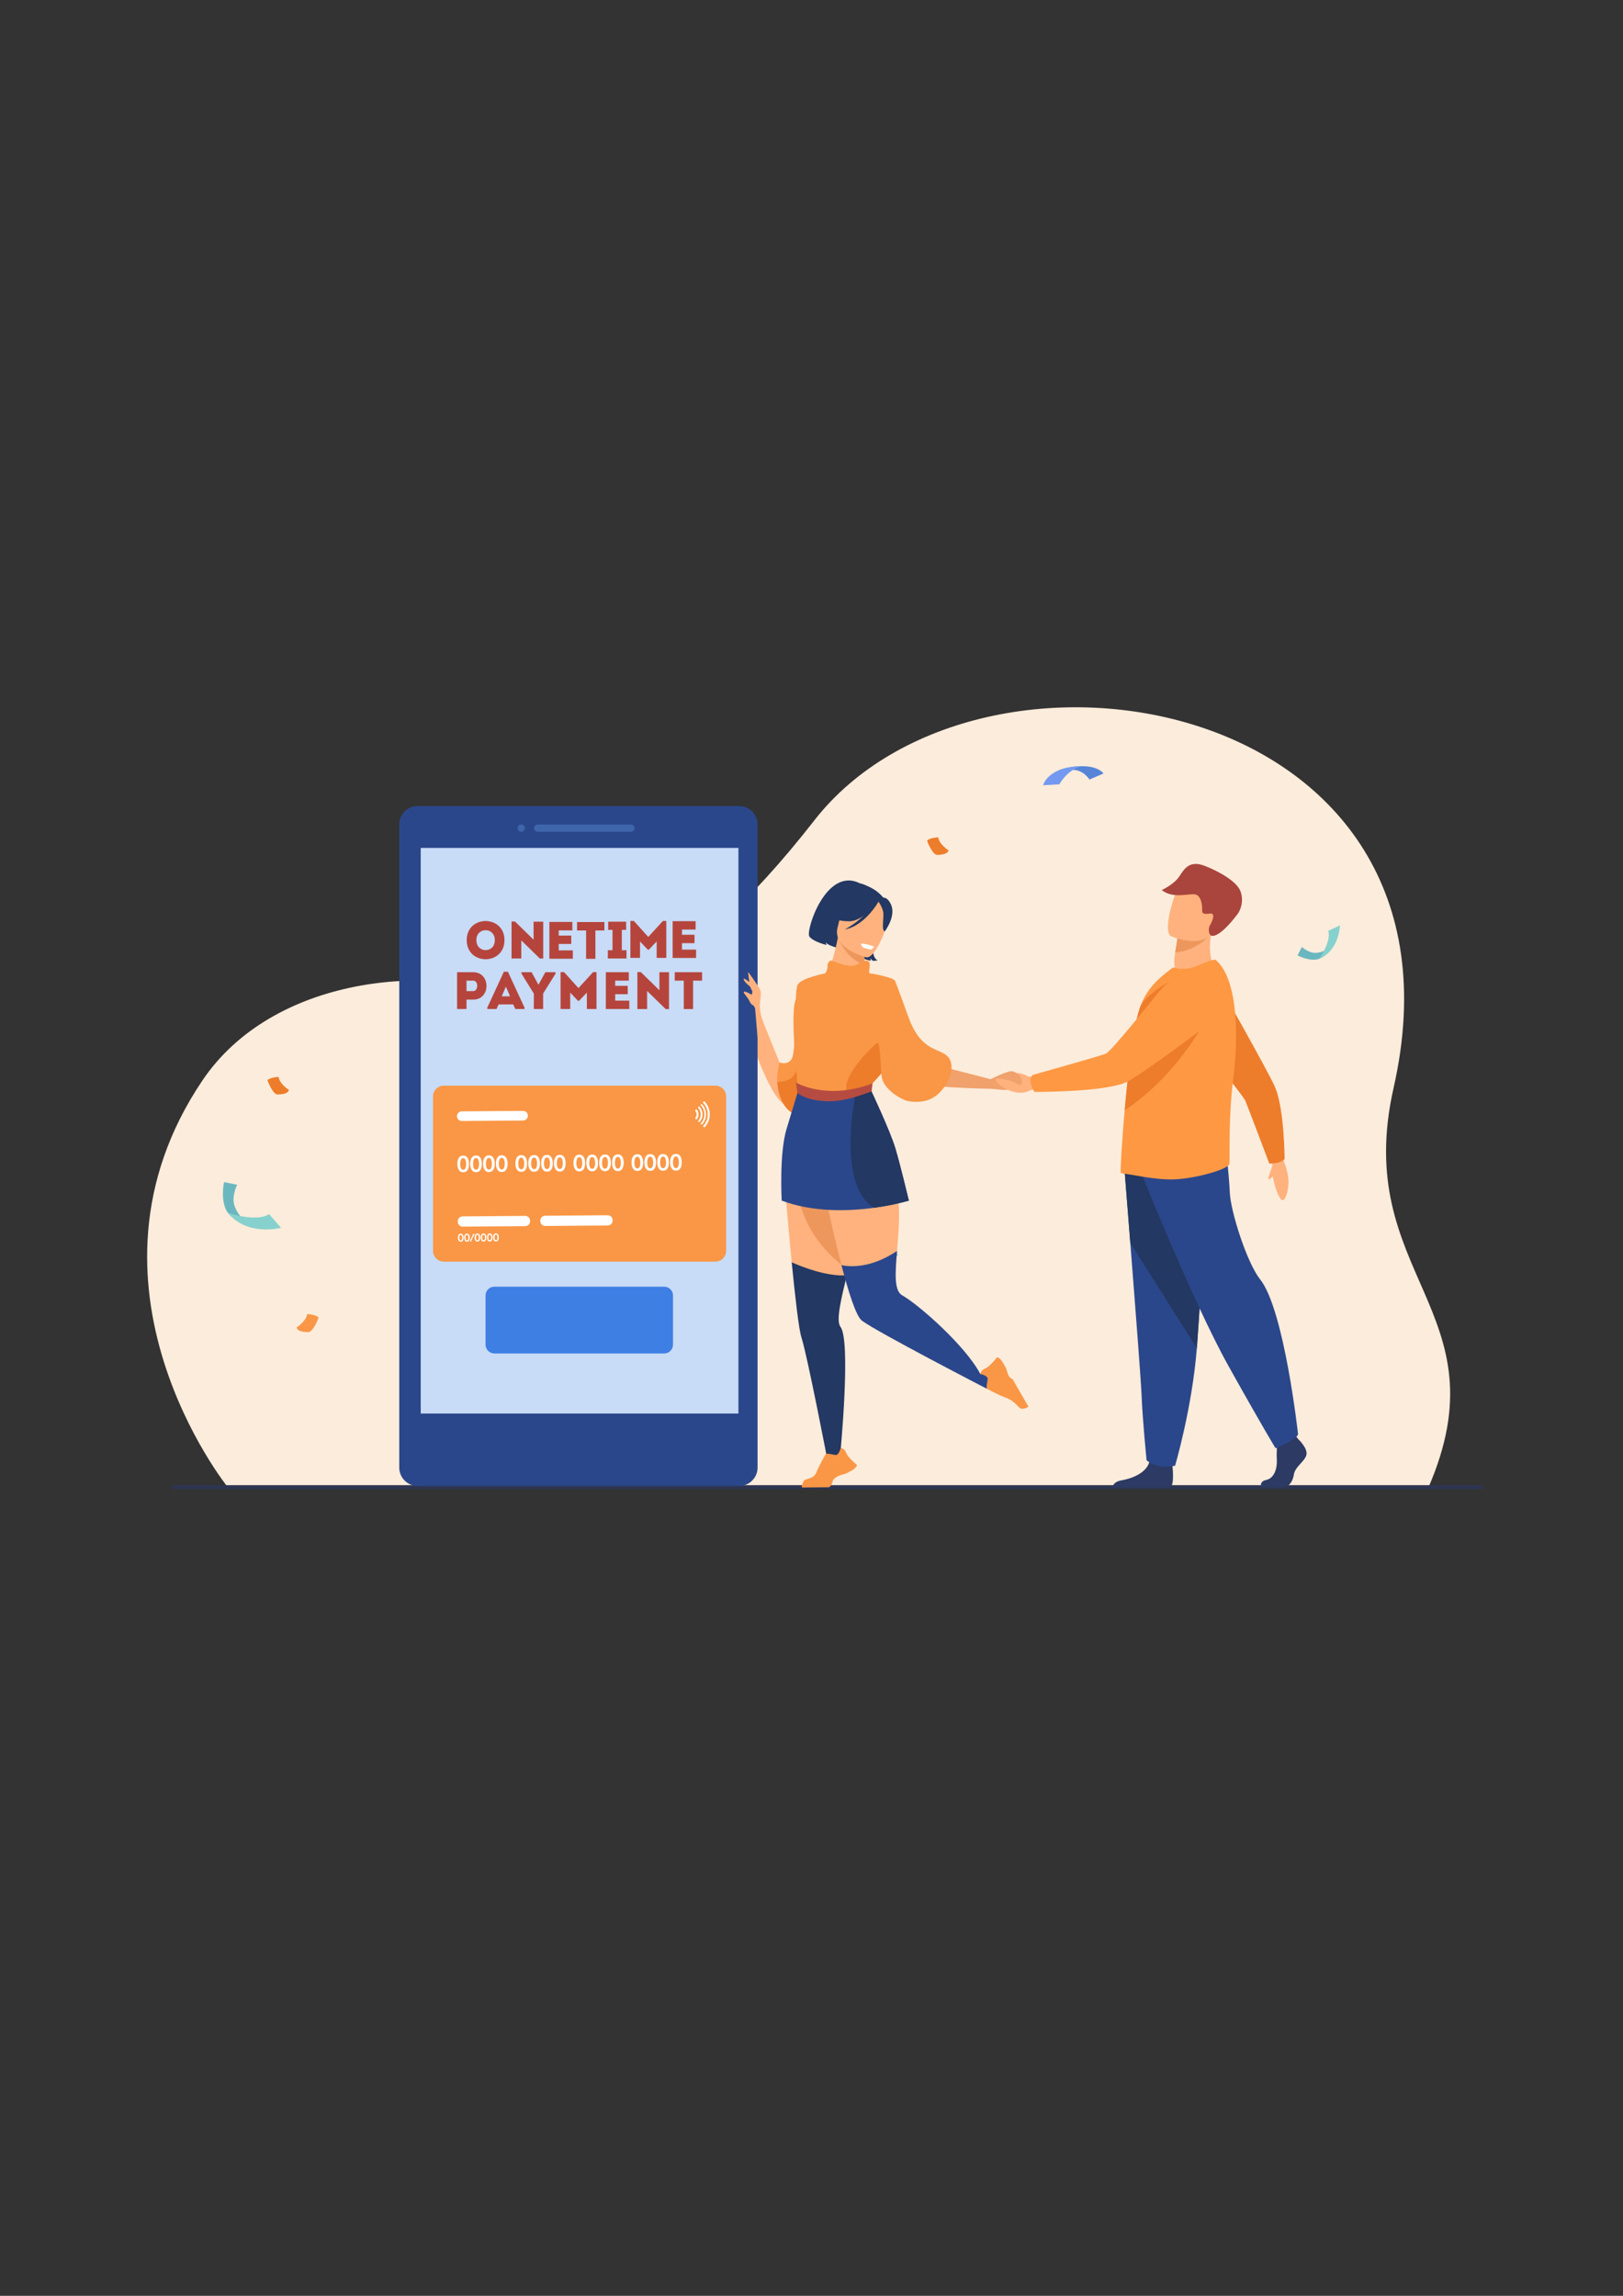 <svg xmlns="http://www.w3.org/2000/svg" xmlns:svg="http://www.w3.org/2000/svg" width="210mm" height="297mm" viewBox="0 0 210 297" id="svg1" xml:space="preserve"><rect x="0" y="0" width="210" height="297" fill="#333333" stroke="none"/><defs id="defs1"></defs><g id="g17" transform="matrix(0.064,0,0,0.064,7.1,76.729)"><rect x="0" style="display:none;fill:#ffffff" width="3065.155" height="2000" id="rect1" y="0"></rect><g id="g110">	<path style="fill:#fcecdb" d="m 350.008,1807.861 c 0,0 -330.315,-409.353 -51.886,-822.531 C 439.848,775.015 759.837,743.204 961.304,823.486 1063.887,864.364 1269.002,801.099 1535.342,459.454 1871.016,28.873 2886.655,204.873 2706.538,1000 c -85.884,379.135 225.692,449.946 70.087,808.661 z" id="path1"></path>	<g id="g3">		<path style="fill:#6bb7bf" d="m 2576.47,717.376 c 0,0 -14.1,10.607 -30.371,9.726 -12.075,-0.654 -24.436,-11.234 -24.929,-11.95 l -8.808,17.103 c 0,0 22.529,12.267 41.137,7.756 5.703,-1.383 14.771,-7.532 18.784,-12.012 4.425,-4.936 4.187,-10.623 4.187,-10.623 z" id="path2"></path>		<path style="fill:#86d1cd" d="m 2574.463,682.698 23.608,-11.091 c 0,0 -0.977,50.189 -41.612,67.396 0,0 24.528,-35.462 18.004,-56.305 z" id="path3"></path>	</g>	<g id="g5">		<path style="fill:#6bb7bf" d="m 386.979,1271.435 c 0,0 -19.792,-14.948 -24.9,-37.274 -3.79,-16.571 5.72,-37.369 6.497,-38.311 l -26.52,-5.282 c 0,0 -7.855,35.191 5.445,58.59 4.076,7.171 15.895,17.042 23.503,20.733 8.383,4.068 15.975,1.544 15.975,1.544 z" id="path4"></path>		<path style="fill:#86d1cd" d="m 433.062,1255.298 24.126,27.607 c 0,0 -68.196,18.11 -107.18,-30.137 0,-10e-4 57.414,19.415 83.054,2.53 z" id="path5"></path>	</g>	<g id="g7">		<path style="fill:#6bb7bf" d="m 1665.029,1401.603 c 0,0 -2.999,-23.516 8.855,-41.92 8.799,-13.659 29.371,-21.047 30.534,-21.145 l -14.101,-21.66 c 0,0 -29.307,18.133 -36.423,42.854 -2.181,7.576 -1.036,22.251 1.521,29.917 2.818,8.447 9.614,11.954 9.614,11.954 z" id="path6"></path>		<path style="fill:#86d1cd" d="m 1706.84,1422.332 -2.762,34.934 c 0,0 -57.929,-34.533 -50.978,-93.41 -10e-4,10e-4 25.07,52.223 53.74,58.476 z" id="path7"></path>	</g>	<g id="g9">		<path style="fill:#5685d8" d="m 2031.679,365.082 c 0,0 34.309,-23.832 60.062,11.698 l 28.285,-12.169 c 0,0 -13.968,-22.052 -68.791,-12.275 -35.87,6.397 -19.556,12.746 -19.556,12.746 z" id="path8"></path>		<path style="fill:#739af0" d="m 1997.895,388.39 c 0,0 9.341,-38.554 79.704,-38.554 0,0 -26.364,2.5 -46.968,36.721 z" id="path9"></path>	</g>	<path style="fill:#ed7d2b" d="m 1806.756,519.959 c 0,0 -18.95,-11.968 -20.945,-26.429 0,0 -18.45,0.997 -22.439,6.981 0,0 8.477,23.936 18.451,28.423 0,10e-4 22.439,1.497 24.933,-8.975 z" id="path10"></path>	<path style="fill:#ed7d2b" d="m 473.176,1004.292 c 0,0 -18.949,-11.968 -20.944,-26.429 0,0 -18.451,0.997 -22.44,6.981 0,0 8.478,23.936 18.451,28.424 -10e-4,0 22.439,1.496 24.933,-8.976 z" id="path11"></path>	<path style="fill:#f99746" d="m 488.634,1484.402 c 0,0 19.456,-12.288 21.503,-27.135 0,0 18.944,1.023 23.04,7.168 0,0 -8.704,24.575 -18.944,29.183 0,0 -23.04,1.536 -25.599,-9.216 z" id="path12"></path>	<path style="fill:#2e3552" d="M 2882.715,1811.176 H 240.459 c -2.167,0 -3.939,-1.773 -3.939,-3.939 v -0.197 c 0,-2.167 1.773,-3.94 3.94,-3.94 h 2642.255 c 2.167,0 3.94,1.773 3.94,3.94 v 0.196 c 0,2.167 -1.773,3.94 -3.94,3.94 z" id="path13"></path>	<g id="g41">		<g id="g40">			<path style="fill:#ffb27d" d="m 1468.535,957.562 -45.606,-113.04 -10.603,71.417 c 0,0 42.879,128.366 71.716,118.014 13.445,-4.826 -15.507,-76.391 -15.507,-76.391 z" id="path14"></path>			<path style="fill:#233862" d="m 1605.713,663.318 c 0,0 -32.538,19.167 -12.571,56.305 0,0 -28.486,-5.214 -34.64,-13.72 0,0 0.718,3.542 1.774,5.329 0,0 -26.19,-5.935 -34.757,-16.863 -8.568,-10.928 33.453,-141.84 101.531,-107.937 0,0 62.252,11.551 37.87,80.663 -24.382,69.113 -1.34,75.216 -1.34,75.216 0,0 -7.244,1.462 -10.338,0.643 0,0 -4.066,-2.923 -4.297,-5.658 0,0 -0.147,4.163 0.682,5.72 0,0 -25.497,-4.23 -35.432,-16.907 -9.933,-12.675 -15.883,-49.159 -8.482,-62.791 z" id="path15"></path>			<path style="fill:#ffb27d" d="m 1558.734,774.584 c -0.044,0.015 -0.072,0.029 -0.117,0.044 -0.202,-0.029 -0.159,-0.044 0.117,-0.044 z" id="path16"></path>			<path style="fill:#ffb27d" d="m 1637.817,751.817 c 0.956,8.568 2.099,16.254 2.606,19.916 1.142,8.206 -76.725,2.865 -81.689,2.851 3.459,-1.505 14.025,-35.012 17.368,-47.792 4.053,-15.501 7.236,-32.247 7.236,-32.247 l 54.986,3.474 3.271,0.203 c -2.026,7.497 -3.474,14.575 -4.472,21.146 -0.13,0.883 -0.261,1.78 -0.376,2.649 -0.999,7.294 -0.117,19.22 1.07,29.8 z" id="path17"></path>			<path style="fill:#233862" d="m 1575.756,689.001 c 0,0 -8.914,-28.271 -7.111,-49.949 1.287,-15.477 23.321,-68.275 76.292,-45.807 0,0 15.575,5.809 27.918,19.941 9.817,11.239 22.455,33.237 -9.494,75.943 l -9.286,14.825 z" id="path18"></path>			<path style="fill:#ed975d" d="m 1637.817,751.817 c -38.464,-11.268 -54.785,-55.697 -54.785,-55.697 16.268,0.477 37.46,11.77 54.09,23.247 -0.13,0.883 -0.261,1.78 -0.376,2.649 -0.998,7.295 -0.116,19.221 1.071,29.801 z" id="path19"></path>			<path style="fill:#ffb27d" d="m 1640.538,736.209 c 0,0 -69.49,-17.176 -58.128,-60.286 11.362,-43.109 10.046,-74.36 54.893,-65.217 44.848,9.144 49.099,27.856 48.805,43.168 -0.292,15.312 -27.202,85.691 -45.57,82.335 z" id="path20"></path>			<path style="fill:#233862" d="m 1669.094,617.993 c 0,0 -32.329,45.547 -63.381,45.326 -31.051,-0.22 -41.599,-11.348 -41.599,-11.348 0,0 19.875,-18.964 32.688,-48.661 0,-10e-4 64.373,-13.165 72.292,14.683 z" id="path21"></path>			<path style="fill:#233862" d="m 1663.312,620.855 c 0,0 11.159,15.034 11.702,26.921 0.544,11.887 -3.886,34.89 2.903,35.866 0,0 23.37,-30.589 12.478,-54.275 -11.551,-25.117 -27.083,-8.512 -27.083,-8.512 z" id="path22"></path>			<path style="fill:#233862" d="m 1665.489,623.258 c 0,0 -27.514,49.375 -68.686,56.62 0,0 45.294,-22.819 57.662,-56.946 12.368,-34.127 11.024,0.326 11.024,0.326 z" id="path23"></path>			<path style="fill:#ffffff" d="m 1629.693,708.572 c 0,0 0.867,6.563 5.052,8.115 4.185,1.552 15.302,4.364 16.427,3.668 1.126,-0.696 5.292,-5.813 5.292,-5.813 0,0 -17.515,-6.718 -26.771,-5.97 z" id="path24"></path>			<path style="fill:#ffb27d" d="m 1603.747,1368.017 c -0.884,3.691 -1.767,7.339 -2.635,10.956 -10.855,19.262 -19.029,40.937 -22.097,57.827 -3.995,21.985 -0.634,41.993 4.605,48.867 21.58,28.296 -1.343,241.873 -1.343,241.873 l -12.944,23.399 c 0,0 -42.054,-214.936 -53.633,-249.673 -5.268,-15.791 -10.392,-83.461 -26.019,-148.607 -0.349,-3.444 -0.681,-6.889 -1.014,-10.334 -1.172,-12.042 -2.301,-24.04 -3.386,-35.75 -6.08,-65.146 -10.624,-120.927 -10.624,-120.927 0,0 45.287,-31.842 86.436,-35.389 24.244,-2.112 47.039,5.602 58.3,35.389 16.399,43.336 -0.217,118.164 -15.646,182.369 z" id="path25"></path>			<path style="fill:#233862" d="m 1588.231,1483.039 c 21.58,28.296 0,252.84 0,252.84 l -24.562,25.3 c 0,0 -42.698,-221.693 -54.277,-256.43 -5.268,-15.791 -12.938,-83.237 -19.712,-152.089 20.465,9.133 70.399,29.02 111.431,26.313 -5.239,21.769 -10.117,41.96 -13.185,58.85 -3.994,21.985 -4.934,38.341 0.305,45.216 z" id="path26"></path>			<path style="fill:#ed975d" d="m 1603.747,1368.017 c -33.652,-24.301 -80.995,-67.548 -98.175,-138.44 -3.286,-35.244 24.503,-68.735 55.52,-79.316 24.244,-2.112 47.039,5.602 58.3,35.389 16.4,43.334 -0.216,118.162 -15.645,182.367 z" id="path27"></path>			<path style="fill:#f0a16c" d="m 1726.461,939.833 165.374,42.716 v 19.31 c 0,0 -164.572,-1.93 -175.185,-20.263 -10.613,-18.334 9.811,-41.763 9.811,-41.763 z" id="path28"></path>			<path style="fill:#ffb27d" d="m 1891.83,1576.306 -7.8,24.976 c 0,0 -211.041,-115.242 -239.973,-137.429 -11.622,-8.916 -34.222,-51.711 -53.801,-105.461 -21.189,-81.632 -39.86,-177.374 -39.86,-177.374 0,0 31.364,-120.609 115.311,-46.794 50.239,44.175 42.422,129.293 36.922,195.495 -8.496,44.341 -13.643,83.222 3.016,92.528 32.494,18.136 131.949,101.169 162.126,158.643 z" id="path29"></path>			<path style="fill:#f99746" d="m 1558.613,915.753 c -3.028,73.963 -14.092,147.203 -46.295,142.49 -39.471,-5.761 -49.752,-42.602 -51.849,-69.99 -1.3,-17.047 4.483,-39.576 4.483,-39.576 0,0 15.057,6.074 23.779,-5.677 12.104,-16.311 5.375,-137.108 12.761,-151.141 7.386,-14.034 55.305,-23.044 55.305,-23.044 0,0 4.829,73.831 1.816,146.938 z" id="path30"></path>			<path style="fill:#ed7d2b" d="m 1558.613,915.753 c -3.028,73.963 -14.092,147.203 -46.295,142.49 -39.471,-5.761 -49.752,-42.602 -51.849,-69.99 9.691,-0.487 26.753,-2.851 33.533,-13.191 9.705,-14.801 39.987,-110.081 39.987,-110.081 0,0 11.907,21.39 24.624,50.772 z" id="path31"></path>			<path style="fill:#f99746" d="m 1807.615,939.833 c 10.699,15.194 4.807,44.657 -17.632,68.377 -13.934,14.729 -32.807,23.442 -63.522,18.915 -13.387,-1.973 -50.8,-23.095 -54.733,-48.848 -0.704,-4.669 -1.101,-7.399 -1.101,-7.399 0,0 -17.031,17.055 -17.667,20.275 -0.287,1.449 -1.755,14.334 -1.985,16.096 -0.266,2.13 1.249,9.955 1.249,9.955 0,0 -81.367,35.585 -148.634,-4.939 0,0 -19.18,-164.361 -5.405,-191.71 6.845,-13.588 45.241,-40.05 58.611,-51.74 3.002,-2.63 6.056,-10.556 5.228,-15.661 -0.678,-4.313 4.285,-11.586 8.444,-10.262 8.039,2.574 30.79,13.832 46.797,9.538 7.973,-2.119 18.085,-11.336 25.814,-9.226 9.447,2.579 -0.532,25.315 4.822,25.611 7.377,0.363 47.229,8.335 50.574,14.763 1.164,2.239 12.611,32.564 26.964,72.695 0,0 0.014,0.03 0.025,0.105 26.939,75.283 66.45,61.155 82.151,83.455 z" id="path32"></path>			<path style="fill:#ed7d2b" d="m 1670.627,970.877 c 0,0 -1.981,-62.698 -7.047,-61.932 -5.067,0.765 -78.158,71.12 -60.789,99.265 17.369,28.144 67.836,-37.333 67.836,-37.333 z" id="path33"></path>			<path style="fill:#2b478b" d="m 1726.461,1227.956 c 0,0 -28.17,8.701 -69.671,14.444 -51.384,7.104 -123.216,9.665 -187.365,-14.444 0,0 -5.287,-95.458 9.913,-145.219 15.2,-49.774 22.305,-73.581 22.305,-73.581 0,0 60.899,15.269 122.749,3.428 8.688,-1.652 17.39,-3.855 25.941,-6.705 0,0 38.152,81.001 48.644,115.714 10.494,34.711 27.484,106.363 27.484,106.363 z" id="path34"></path>			<path style="fill:#233862" d="m 1726.461,1227.956 c 0,0 -28.17,8.701 -69.671,14.444 -76.1,-43.152 -38.993,-224.735 -38.993,-224.735 2.259,-1.831 4.461,-3.525 6.596,-5.081 8.688,-1.652 17.39,-3.855 25.941,-6.705 0,0 38.152,81.001 48.644,115.714 10.493,34.711 27.483,106.363 27.483,106.363 z" id="path35"></path>			<g id="g36">				<path style="fill:#b64c41" d="m 1566.317,1027.124 c -45.115,0 -63.709,-15.526 -65.085,-16.583 l -2.919,-21.246 c 0.433,0.32 60.967,36.668 154.647,1.857 l -1.985,16.096 c -36.027,13.388 -61.226,19.876 -84.658,19.876 z" id="path36"></path>			</g>			<path style="fill:#f0a16c" d="m 1891.835,982.549 c 0,0 28.62,-14.67 40.682,-16.117 12.06,-1.447 33.757,21.521 33.757,23.451 0,1.93 -6.208,5.955 -11.855,7.558 -5.649,1.603 -29.135,-6.722 -28.866,-4.748 0.831,6.09 1.473,10.861 1.473,10.861 0,0 -3.973,1.278 -12.328,0.477 -10.9,-1.046 -22.862,-2.171 -22.862,-2.171 -2.803,-7.483 -3.349,-14.123 -10e-4,-19.311 z" id="path37"></path>			<path style="fill:#2b478b" d="m 1891.83,1576.306 -7.729,31.915 c 0,0 -223.705,-115.544 -252.638,-137.731 -11.622,-8.916 -26.979,-57.33 -41.207,-112.098 19.091,3.922 60.327,6.007 112.374,-28.673 -3.663,44.42 -6.296,80.329 10.363,89.635 32.494,18.136 127.846,101.678 158.023,159.152 z" id="path38"></path>			<path style="fill:#f99746" d="m 1936.052,1588.694 c 0,0 -0.068,-0.01 -0.2,-0.045 -1.003,-0.252 -5.604,-1.767 -8.653,-9.087 -2.01,-4.818 -2.614,-8.774 -4.456,-13.541 l -7.553,-13.037 c -7.901,-10.404 -10.672,-7.966 -10.672,-7.966 0,0 -2.065,2.649 -5.117,6.142 -5.04,5.763 -12.769,13.803 -18.238,15.866 -3.885,1.457 -6.32,3.873 -7.813,6.116 -1.906,2.817 -2.332,5.36 -2.332,5.36 0,0 16.222,2.827 14.808,10.82 -2.753,15.471 -2.105,18.284 -1.822,18.791 l 0.098,0.106 c 0,0 27.665,14.48 36.511,17.323 15.742,5.042 23.965,15.743 29.069,20.63 2.065,1.981 4.926,2.893 7.742,2.439 4.151,-0.654 9.535,-1.986 10.717,-4.533 z" id="path39"></path>			<path style="fill:#f99746" d="m 1612.915,1772.432 -13.251,7.173 c -4.816,1.703 -8.789,2.193 -13.663,4.063 -7.404,2.835 -12.615,8.411 -12.861,9.414 -3.739,15.198 -9.047,14.232 -9.047,14.232 l -53.234,0.5 c -2.51,-1.255 1.744,-12.001 3.783,-14.009 5.033,-4.96 20.095,-2.464 25.59,-18.054 3.098,-8.761 18.373,-35.995 18.373,-35.995 l 0.107,-0.094 c 0.515,-0.266 3.347,-0.834 18.732,2.365 7.949,1.645 11.244,-14.489 11.244,-14.489 0,0 2.53,0.499 5.291,2.486 2.198,1.557 4.543,4.062 5.886,7.987 1.904,5.527 9.718,13.485 15.332,18.689 3.404,3.152 5.991,5.293 5.991,5.293 0,0 2.354,2.843 -8.273,10.439 z" id="path40"></path>		</g>	</g>	<g id="g80">		<g id="g79">			<g id="g78">				<path style="fill:#2b478b" d="m 1420.627,467.445 v 1300.284 c 0,20.373 -16.688,37.052 -37.081,37.052 H 733.339 c -20.392,0 -37.061,-16.679 -37.061,-37.052 V 467.445 c 0,-20.393 16.668,-37.071 37.061,-37.071 h 650.208 c 20.392,0 37.08,16.678 37.08,37.071 z" id="path41"></path>				<g id="g43">					<path style="opacity:0.4;fill:#5e92dd" d="M 1164.599,482.4 H 976.305 c -4.029,0 -7.326,-3.297 -7.326,-7.326 v 0 c 0,-4.029 3.297,-7.326 7.326,-7.326 h 188.294 c 4.029,0 7.326,3.297 7.326,7.326 v 0 c 0,4.03 -3.297,7.326 -7.326,7.326 z" id="path42"></path>					<path style="opacity:0.4;fill:#5e92dd" d="m 942.864,482.4 v 0 c -4.03,0 -7.327,-3.297 -7.327,-7.326 v 0 c 0,-4.029 3.297,-7.326 7.326,-7.326 h 10e-4 c 4.029,0 7.326,3.297 7.326,7.326 v 0 c -0.001,4.03 -3.298,7.326 -7.326,7.326 z" id="path43"></path>				</g>				<rect x="739.65" y="515.042" style="fill:#c8dbf7" width="642.323" height="1143.323" id="rect43"></rect>				<g id="g77">					<g id="g44">						<path style="fill:#f99746" d="M 1335.34,1351.272 H 786.284 c -11.976,0 -21.724,-9.748 -21.724,-21.724 v -312.221 c 0,-11.976 9.748,-21.724 21.724,-21.724 h 549.056 c 11.976,0 21.724,9.748 21.724,21.724 v 312.221 c 0,11.976 -9.748,21.724 -21.724,21.724 z" id="path44"></path>					</g>					<g id="g76">						<path style="fill:#ffffff" d="m 951.045,1279.529 -126.599,0.985 c -5.357,0.042 -9.773,-4.307 -9.815,-9.663 l -0.009,-1.217 c -0.042,-5.356 4.307,-9.773 9.663,-9.815 l 126.599,-0.985 c 5.357,-0.042 9.774,4.307 9.815,9.663 l 0.009,1.216 c 0.042,5.358 -4.306,9.775 -9.663,9.816 z" id="path45"></path>						<path style="fill:#ffffff" d="m 1117.878,1278.231 -126.599,0.986 c -5.356,0.042 -9.773,-4.307 -9.815,-9.663 l -0.01,-1.217 c -0.042,-5.356 4.307,-9.773 9.664,-9.815 l 126.599,-0.985 c 5.356,-0.041 9.774,4.307 9.815,9.663 l 0.01,1.216 c 0.042,5.357 -4.307,9.773 -9.663,9.815 z" id="path46"></path>						<g id="g62">							<path style="fill:#ffffff" d="m 837.305,1153.725 c 0.035,4.616 -0.739,8.403 -2.324,11.364 -1.997,3.738 -5.108,5.623 -9.337,5.656 -4.228,0.033 -7.37,-1.804 -9.423,-5.51 -1.631,-2.936 -2.464,-6.711 -2.5,-11.327 -0.036,-4.615 0.723,-8.387 2.279,-11.318 1.995,-3.738 5.123,-5.623 9.381,-5.657 4.258,-0.033 7.414,1.804 9.468,5.51 1.601,2.907 2.42,6.667 2.456,11.282 z m -5.807,0.023 c -0.023,-2.894 -0.369,-5.323 -1.039,-7.286 -1.035,-2.946 -2.699,-4.41 -4.992,-4.391 -2.353,0.018 -4.009,1.493 -4.969,4.424 -0.67,1.975 -0.993,4.423 -0.971,7.347 0.062,7.877 2.102,11.799 6.122,11.767 2.323,-0.018 3.964,-1.522 4.923,-4.513 0.639,-1.945 0.949,-4.394 0.926,-7.348 z" id="path47"></path>							<path style="fill:#ffffff" d="m 863.299,1153.523 c 0.036,4.616 -0.738,8.403 -2.323,11.364 -1.997,3.738 -5.108,5.622 -9.337,5.656 -4.229,0.033 -7.37,-1.804 -9.423,-5.51 -1.631,-2.936 -2.465,-6.711 -2.501,-11.327 -0.035,-4.615 0.724,-8.388 2.28,-11.319 1.995,-3.738 5.123,-5.623 9.381,-5.656 4.258,-0.033 7.414,1.803 9.468,5.509 1.6,2.908 2.419,6.668 2.455,11.283 z m -5.807,0.023 c -0.023,-2.894 -0.37,-5.323 -1.04,-7.286 -1.035,-2.946 -2.699,-4.41 -4.992,-4.392 -2.352,0.018 -4.008,1.493 -4.968,4.424 -0.67,1.975 -0.993,4.424 -0.971,7.347 0.062,7.876 2.102,11.798 6.122,11.767 2.323,-0.018 3.964,-1.523 4.923,-4.513 0.64,-1.944 0.949,-4.393 0.926,-7.347 z" id="path48"></path>							<path style="fill:#ffffff" d="m 889.293,1153.32 c 0.036,4.616 -0.738,8.404 -2.324,11.365 -1.997,3.738 -5.108,5.622 -9.336,5.655 -4.229,0.033 -7.369,-1.803 -9.423,-5.509 -1.631,-2.936 -2.465,-6.711 -2.501,-11.327 -0.035,-4.616 0.724,-8.387 2.28,-11.319 1.995,-3.738 5.122,-5.623 9.381,-5.656 4.258,-0.033 7.413,1.803 9.468,5.51 1.601,2.907 2.419,6.666 2.455,11.281 z m -5.806,0.024 c -0.023,-2.894 -0.37,-5.323 -1.04,-7.286 -1.036,-2.946 -2.699,-4.41 -4.992,-4.392 -2.353,0.019 -4.008,1.494 -4.969,4.424 -0.669,1.975 -0.993,4.424 -0.97,7.347 0.062,7.876 2.102,11.798 6.122,11.767 2.323,-0.018 3.964,-1.523 4.922,-4.513 0.64,-1.944 0.95,-4.394 0.927,-7.347 z" id="path49"></path>							<path style="fill:#ffffff" d="m 915.288,1153.118 c 0.036,4.616 -0.738,8.404 -2.324,11.364 -1.997,3.738 -5.108,5.623 -9.336,5.656 -4.228,0.033 -7.369,-1.804 -9.423,-5.509 -1.631,-2.936 -2.464,-6.712 -2.5,-11.327 -0.036,-4.615 0.724,-8.388 2.279,-11.319 1.996,-3.738 5.123,-5.623 9.382,-5.656 4.257,-0.034 7.413,1.803 9.467,5.509 1.6,2.907 2.419,6.667 2.455,11.282 z m -5.807,0.023 c -0.022,-2.894 -0.369,-5.323 -1.039,-7.286 -1.036,-2.946 -2.699,-4.41 -4.992,-4.392 -2.353,0.019 -4.009,1.494 -4.969,4.424 -0.67,1.975 -0.993,4.423 -0.97,7.347 0.062,7.877 2.102,11.798 6.122,11.767 2.323,-0.017 3.963,-1.522 4.922,-4.513 0.64,-1.943 0.949,-4.393 0.926,-7.347 z" id="path50"></path>							<path style="fill:#ffffff" d="m 954.681,1152.812 c 0.036,4.616 -0.739,8.404 -2.324,11.364 -1.997,3.738 -5.108,5.623 -9.336,5.656 -4.229,0.033 -7.37,-1.804 -9.424,-5.51 -1.631,-2.936 -2.464,-6.711 -2.5,-11.327 -0.036,-4.615 0.724,-8.387 2.28,-11.318 1.995,-3.738 5.122,-5.623 9.381,-5.657 4.257,-0.033 7.413,1.804 9.468,5.51 1.6,2.906 2.42,6.667 2.455,11.282 z m -5.807,0.022 c -0.022,-2.894 -0.37,-5.323 -1.04,-7.286 -1.035,-2.946 -2.699,-4.41 -4.992,-4.392 -2.353,0.018 -4.008,1.494 -4.969,4.424 -0.669,1.975 -0.993,4.423 -0.97,7.347 0.062,7.877 2.102,11.799 6.122,11.767 2.323,-0.018 3.963,-1.522 4.922,-4.513 0.641,-1.943 0.95,-4.393 0.927,-7.347 z" id="path51"></path>							<path style="fill:#ffffff" d="m 980.676,1152.609 c 0.036,4.616 -0.738,8.404 -2.323,11.364 -1.997,3.738 -5.109,5.623 -9.337,5.656 -4.229,0.033 -7.369,-1.804 -9.423,-5.51 -1.631,-2.936 -2.464,-6.711 -2.501,-11.327 -0.036,-4.615 0.724,-8.387 2.28,-11.319 1.995,-3.737 5.122,-5.623 9.381,-5.656 4.258,-0.033 7.414,1.803 9.468,5.509 1.6,2.908 2.419,6.668 2.455,11.283 z m -5.807,0.023 c -0.023,-2.894 -0.37,-5.323 -1.04,-7.286 -1.035,-2.946 -2.699,-4.41 -4.992,-4.392 -2.352,0.018 -4.008,1.493 -4.968,4.424 -0.67,1.975 -0.993,4.423 -0.971,7.347 0.062,7.877 2.102,11.798 6.122,11.767 2.323,-0.018 3.964,-1.523 4.923,-4.513 0.64,-1.944 0.949,-4.393 0.926,-7.347 z" id="path52"></path>							<path style="fill:#ffffff" d="m 1006.669,1152.407 c 0.036,4.616 -0.738,8.404 -2.324,11.365 -1.996,3.738 -5.107,5.622 -9.335,5.655 -4.229,0.033 -7.369,-1.803 -9.423,-5.509 -1.631,-2.936 -2.464,-6.711 -2.501,-11.327 -0.036,-4.615 0.724,-8.387 2.28,-11.318 1.995,-3.738 5.122,-5.623 9.381,-5.656 4.257,-0.033 7.414,1.803 9.467,5.509 1.601,2.906 2.421,6.666 2.455,11.281 z m -5.805,0.023 c -0.023,-2.893 -0.37,-5.323 -1.04,-7.286 -1.035,-2.946 -2.699,-4.41 -4.992,-4.391 -2.353,0.018 -4.008,1.493 -4.968,4.424 -0.671,1.975 -0.993,4.424 -0.971,7.347 0.062,7.876 2.102,11.798 6.122,11.767 2.323,-0.018 3.964,-1.523 4.922,-4.513 0.64,-1.945 0.949,-4.394 0.927,-7.348 z" id="path53"></path>							<path style="fill:#ffffff" d="m 1032.664,1152.205 c 0.036,4.616 -0.739,8.404 -2.324,11.364 -1.996,3.738 -5.107,5.623 -9.336,5.656 -4.228,0.033 -7.368,-1.804 -9.423,-5.51 -1.63,-2.936 -2.464,-6.711 -2.499,-11.327 -0.036,-4.614 0.723,-8.388 2.279,-11.318 1.996,-3.738 5.123,-5.623 9.382,-5.656 4.257,-0.033 7.414,1.803 9.467,5.509 1.6,2.907 2.419,6.666 2.454,11.282 z m -5.806,0.022 c -0.023,-2.894 -0.371,-5.323 -1.04,-7.286 -1.035,-2.946 -2.699,-4.41 -4.992,-4.392 -2.352,0.018 -4.008,1.494 -4.968,4.424 -0.671,1.974 -0.993,4.424 -0.971,7.347 0.062,7.876 2.102,11.798 6.122,11.767 2.323,-0.018 3.964,-1.523 4.922,-4.514 0.641,-1.942 0.95,-4.391 0.927,-7.346 z" id="path54"></path>							<path style="fill:#ffffff" d="m 1072.057,1151.898 c 0.036,4.616 -0.738,8.404 -2.323,11.364 -1.997,3.738 -5.108,5.623 -9.337,5.656 -4.229,0.033 -7.369,-1.803 -9.423,-5.51 -1.63,-2.936 -2.464,-6.711 -2.501,-11.327 -0.035,-4.615 0.724,-8.387 2.28,-11.318 1.996,-3.738 5.123,-5.623 9.382,-5.656 4.257,-0.034 7.414,1.803 9.467,5.509 1.601,2.907 2.419,6.667 2.455,11.282 z m -5.805,0.023 c -0.023,-2.893 -0.37,-5.323 -1.04,-7.286 -1.035,-2.946 -2.699,-4.41 -4.992,-4.391 -2.352,0.019 -4.008,1.494 -4.968,4.424 -0.671,1.975 -0.993,4.423 -0.971,7.347 0.062,7.876 2.102,11.798 6.122,11.767 2.322,-0.019 3.964,-1.523 4.922,-4.514 0.64,-1.944 0.949,-4.393 0.927,-7.347 z" id="path55"></path>							<path style="fill:#ffffff" d="m 1098.052,1151.696 c 0.036,4.616 -0.738,8.403 -2.324,11.364 -1.996,3.738 -5.107,5.623 -9.336,5.656 -4.229,0.033 -7.37,-1.804 -9.423,-5.51 -1.63,-2.936 -2.464,-6.711 -2.501,-11.327 -0.035,-4.615 0.724,-8.388 2.28,-11.319 1.996,-3.738 5.123,-5.623 9.382,-5.657 4.257,-0.033 7.412,1.804 9.467,5.509 1.601,2.908 2.419,6.669 2.455,11.284 z m -5.806,0.023 c -0.023,-2.894 -0.37,-5.323 -1.04,-7.286 -1.035,-2.946 -2.7,-4.41 -4.992,-4.392 -2.353,0.018 -4.008,1.493 -4.969,4.424 -0.669,1.974 -0.992,4.423 -0.969,7.347 0.062,7.877 2.102,11.798 6.122,11.767 2.323,-0.018 3.964,-1.522 4.922,-4.513 0.64,-1.945 0.949,-4.394 0.926,-7.347 z" id="path56"></path>							<path style="fill:#ffffff" d="m 1124.046,1151.494 c 0.036,4.616 -0.739,8.403 -2.324,11.364 -1.996,3.738 -5.109,5.622 -9.336,5.656 -4.229,0.033 -7.369,-1.804 -9.423,-5.51 -1.63,-2.936 -2.464,-6.711 -2.501,-11.327 -0.036,-4.615 0.724,-8.387 2.28,-11.319 1.996,-3.738 5.123,-5.623 9.381,-5.656 4.257,-0.033 7.412,1.803 9.467,5.509 1.602,2.907 2.42,6.668 2.456,11.283 z m -5.807,0.022 c -0.021,-2.893 -0.37,-5.323 -1.039,-7.286 -1.036,-2.946 -2.7,-4.41 -4.992,-4.391 -2.353,0.018 -4.008,1.493 -4.969,4.424 -0.669,1.975 -0.992,4.424 -0.969,7.347 0.062,7.877 2.102,11.798 6.122,11.767 2.323,-0.018 3.964,-1.523 4.922,-4.513 0.64,-1.945 0.949,-4.394 0.925,-7.348 z" id="path57"></path>							<path style="fill:#ffffff" d="m 1150.041,1151.291 c 0.036,4.616 -0.739,8.404 -2.324,11.365 -1.996,3.738 -5.109,5.622 -9.336,5.655 -4.229,0.033 -7.369,-1.803 -9.423,-5.509 -1.63,-2.936 -2.464,-6.711 -2.501,-11.327 -0.037,-4.616 0.723,-8.388 2.28,-11.319 1.996,-3.737 5.123,-5.623 9.38,-5.656 4.258,-0.033 7.414,1.803 9.469,5.509 1.601,2.906 2.419,6.667 2.455,11.282 z m -5.807,0.023 c -0.022,-2.894 -0.37,-5.323 -1.039,-7.287 -1.036,-2.946 -2.7,-4.41 -4.992,-4.392 -2.353,0.019 -4.009,1.494 -4.969,4.424 -0.669,1.975 -0.992,4.424 -0.969,7.347 0.062,7.876 2.102,11.798 6.122,11.767 2.323,-0.018 3.963,-1.523 4.922,-4.513 0.64,-1.943 0.947,-4.392 0.925,-7.346 z" id="path58"></path>							<path style="fill:#ffffff" d="m 1189.434,1150.984 c 0.036,4.616 -0.739,8.404 -2.324,11.364 -1.996,3.738 -5.108,5.623 -9.336,5.656 -4.229,0.033 -7.369,-1.804 -9.423,-5.509 -1.63,-2.936 -2.465,-6.711 -2.501,-11.327 -0.036,-4.615 0.724,-8.387 2.28,-11.318 1.996,-3.738 5.122,-5.623 9.381,-5.656 4.257,-0.033 7.412,1.803 9.467,5.51 1.602,2.906 2.42,6.665 2.456,11.28 z m -5.807,0.024 c -0.021,-2.894 -0.37,-5.323 -1.039,-7.286 -1.036,-2.946 -2.7,-4.41 -4.992,-4.392 -2.353,0.019 -4.009,1.494 -4.969,4.424 -0.669,1.975 -0.992,4.424 -0.969,7.347 0.06,7.876 2.102,11.798 6.122,11.767 2.323,-0.018 3.963,-1.523 4.922,-4.513 0.64,-1.944 0.949,-4.394 0.925,-7.347 z" id="path59"></path>							<path style="fill:#ffffff" d="m 1215.429,1150.782 c 0.036,4.616 -0.739,8.404 -2.324,11.364 -1.996,3.738 -5.108,5.623 -9.336,5.656 -4.229,0.033 -7.369,-1.804 -9.423,-5.51 -1.63,-2.936 -2.465,-6.711 -2.501,-11.327 -0.036,-4.615 0.723,-8.387 2.28,-11.319 1.996,-3.737 5.122,-5.623 9.38,-5.656 4.258,-0.033 7.414,1.804 9.469,5.51 1.601,2.907 2.419,6.667 2.455,11.282 z m -5.807,0.023 c -0.023,-2.894 -0.37,-5.323 -1.039,-7.286 -1.036,-2.946 -2.7,-4.41 -4.992,-4.392 -2.353,0.018 -4.01,1.494 -4.969,4.424 -0.669,1.974 -0.992,4.423 -0.969,7.347 0.06,7.877 2.102,11.798 6.122,11.767 2.323,-0.018 3.963,-1.522 4.922,-4.513 0.638,-1.944 0.947,-4.393 0.925,-7.347 z" id="path60"></path>							<path style="fill:#ffffff" d="m 1241.423,1150.579 c 0.036,4.616 -0.739,8.404 -2.324,11.365 -1.996,3.737 -5.109,5.623 -9.336,5.656 -4.229,0.033 -7.37,-1.804 -9.423,-5.51 -1.632,-2.936 -2.464,-6.711 -2.501,-11.326 -0.036,-4.615 0.723,-8.388 2.28,-11.319 1.995,-3.738 5.122,-5.623 9.38,-5.657 4.258,-0.033 7.414,1.803 9.469,5.51 1.601,2.907 2.419,6.667 2.455,11.281 z m -5.807,0.024 c -0.023,-2.893 -0.37,-5.323 -1.039,-7.286 -1.036,-2.946 -2.7,-4.41 -4.992,-4.391 -2.353,0.018 -4.009,1.493 -4.969,4.424 -0.669,1.974 -0.992,4.423 -0.97,7.347 0.062,7.877 2.103,11.798 6.123,11.767 2.321,-0.018 3.963,-1.522 4.922,-4.513 0.639,-1.945 0.948,-4.394 0.925,-7.348 z" id="path61"></path>							<path style="fill:#ffffff" d="m 1267.418,1150.377 c 0.036,4.616 -0.739,8.403 -2.324,11.364 -1.996,3.738 -5.109,5.623 -9.336,5.656 -4.229,0.033 -7.37,-1.803 -9.423,-5.51 -1.631,-2.936 -2.465,-6.711 -2.501,-11.327 -0.036,-4.615 0.724,-8.387 2.28,-11.319 1.996,-3.737 5.122,-5.623 9.38,-5.656 4.258,-0.033 7.414,1.803 9.469,5.509 1.601,2.908 2.419,6.669 2.455,11.283 z m -5.808,0.024 c -0.021,-2.894 -0.369,-5.323 -1.039,-7.286 -1.036,-2.946 -2.7,-4.41 -4.992,-4.392 -2.353,0.018 -4.009,1.493 -4.968,4.424 -0.671,1.975 -0.993,4.424 -0.971,7.347 0.062,7.876 2.102,11.799 6.122,11.767 2.323,-0.018 3.963,-1.523 4.922,-4.513 0.64,-1.944 0.951,-4.394 0.926,-7.347 z" id="path62"></path>						</g>						<path style="fill:#ffffff" d="m 946.678,1066.055 -123.894,0.964 c -5.356,0.042 -9.773,-4.307 -9.815,-9.663 v 0 c -0.042,-5.356 4.307,-9.773 9.663,-9.815 l 123.893,-0.964 c 5.357,-0.042 9.773,4.307 9.815,9.663 v 0 c 0.043,5.357 -4.306,9.773 -9.662,9.815 z" id="path63"></path>						<g id="g68">							<g id="g64">								<path style="fill:#ffffff" d="m 1301.329,1053.582 c -0.028,-3.536 -1.283,-6.779 -3.36,-9.33 -0.604,-0.742 -1.722,-0.788 -2.385,-0.102 l -0.576,0.596 c -0.553,0.572 -0.605,1.468 -0.106,2.088 1.498,1.858 2.401,4.213 2.422,6.779 0.02,2.567 -0.846,4.935 -2.316,6.816 -0.489,0.627 -0.423,1.523 0.139,2.086 l 0.584,0.587 c 0.676,0.677 1.792,0.612 2.384,-0.139 2.036,-2.584 3.241,-5.846 3.214,-9.381 z" id="path64"></path>							</g>							<g id="g65">								<path style="fill:#ffffff" d="m 1309.356,1053.519 c -0.044,-5.815 -2.254,-11.111 -5.859,-15.132 -0.61,-0.682 -1.68,-0.683 -2.316,-0.026 l -0.325,0.337 c -0.585,0.604 -0.589,1.549 -0.031,2.177 3.001,3.379 4.838,7.812 4.875,12.673 0.039,4.86 -1.728,9.321 -4.677,12.747 -0.549,0.636 -0.529,1.582 0.064,2.176 l 0.331,0.332 c 0.647,0.648 1.716,0.629 2.316,-0.062 3.54,-4.077 5.667,-9.407 5.622,-15.222 z" id="path65"></path>							</g>							<g id="g66">								<path style="fill:#ffffff" d="m 1316.388,1053.464 c -0.06,-7.778 -3.086,-14.851 -7.999,-20.158 -0.618,-0.667 -1.676,-0.669 -2.308,-0.015 v 0 c -0.588,0.607 -0.596,1.564 -0.023,2.183 4.395,4.74 7.1,11.064 7.154,18.015 0.055,6.951 -2.553,13.317 -6.873,18.124 -0.563,0.629 -0.539,1.586 0.056,2.183 v 0 c 0.643,0.644 1.7,0.626 2.308,-0.05 4.831,-5.384 7.745,-12.503 7.685,-20.282 z" id="path66"></path>							</g>							<g id="g67">								<path style="fill:#ffffff" d="m 1324.009,1053.405 c -0.076,-9.906 -3.993,-18.901 -10.323,-25.578 -0.625,-0.66 -1.676,-0.667 -2.309,-0.013 l -0.564,0.583 c -0.589,0.611 -0.596,1.576 -0.012,2.193 5.644,5.974 9.134,14.001 9.202,22.846 0.07,8.846 -3.296,16.926 -8.846,22.987 -0.574,0.626 -0.553,1.591 0.047,2.193 l 0.573,0.574 c 0.643,0.644 1.693,0.62 2.308,-0.049 6.225,-6.774 10.002,-15.83 9.924,-25.736 z" id="path67"></path>							</g>						</g>						<g id="g75">							<g id="g74">								<path style="fill:#ffffff" d="m 826.255,1302.858 c 0.017,2.226 -0.357,4.052 -1.12,5.481 -0.964,1.802 -2.464,2.712 -4.503,2.728 -2.039,0.016 -3.554,-0.87 -4.545,-2.657 -0.787,-1.416 -1.189,-3.236 -1.206,-5.463 -0.017,-2.227 0.348,-4.045 1.099,-5.46 0.963,-1.803 2.471,-2.712 4.525,-2.728 2.053,-0.016 3.576,0.87 4.566,2.657 0.772,1.402 1.167,3.215 1.184,5.442 z m -2.8,0.011 c -0.011,-1.396 -0.179,-2.567 -0.502,-3.515 -0.499,-1.422 -1.301,-2.127 -2.407,-2.119 -1.135,0.01 -1.934,0.72 -2.396,2.135 -0.323,0.951 -0.48,2.132 -0.469,3.543 0.029,3.799 1.013,5.691 2.953,5.675 1.12,-0.01 1.911,-0.734 2.374,-2.177 0.309,-0.937 0.458,-2.118 0.447,-3.542 z" id="path68"></path>								<path style="fill:#ffffff" d="m 838.793,1302.761 c 0.017,2.226 -0.357,4.052 -1.12,5.48 -0.963,1.802 -2.464,2.712 -4.503,2.728 -2.04,0.016 -3.555,-0.87 -4.545,-2.658 -0.786,-1.416 -1.188,-3.236 -1.206,-5.463 -0.018,-2.227 0.348,-4.046 1.099,-5.459 0.962,-1.803 2.47,-2.713 4.525,-2.728 2.053,-0.016 3.576,0.869 4.566,2.657 0.771,1.402 1.167,3.216 1.184,5.443 z m -2.801,0.01 c -0.011,-1.395 -0.179,-2.567 -0.501,-3.515 -0.499,-1.421 -1.302,-2.126 -2.408,-2.118 -1.134,0.01 -1.933,0.72 -2.396,2.135 -0.323,0.951 -0.48,2.132 -0.469,3.543 0.03,3.798 1.014,5.69 2.953,5.675 1.121,-0.01 1.912,-0.733 2.375,-2.177 0.308,-0.938 0.458,-2.119 0.446,-3.543 z" id="path69"></path>								<path style="fill:#ffffff" d="m 848.195,1295.616 c 0.002,0.2 -0.073,0.452 -0.224,0.753 l -6.431,13.564 c -0.311,0.665 -0.725,0.998 -1.241,1.002 -0.316,0 -0.586,-0.102 -0.81,-0.317 -0.224,-0.214 -0.337,-0.477 -0.339,-0.795 -0.002,-0.258 0.06,-0.518 0.187,-0.776 l 6.465,-13.537 c 0.311,-0.649 0.718,-0.975 1.22,-0.979 0.331,0 0.608,0.095 0.832,0.293 0.225,0.199 0.338,0.463 0.341,0.792 z" id="path70"></path>								<path style="fill:#ffffff" d="m 859.905,1302.596 c 0.017,2.227 -0.357,4.053 -1.12,5.481 -0.964,1.803 -2.465,2.712 -4.503,2.728 -2.039,0.016 -3.554,-0.87 -4.545,-2.657 -0.787,-1.416 -1.189,-3.236 -1.206,-5.463 -0.017,-2.226 0.348,-4.046 1.099,-5.459 0.962,-1.803 2.471,-2.712 4.525,-2.728 2.053,-0.016 3.576,0.87 4.566,2.657 0.771,1.402 1.166,3.215 1.184,5.441 z m -2.801,0.011 c -0.011,-1.396 -0.179,-2.567 -0.502,-3.515 -0.499,-1.422 -1.302,-2.127 -2.408,-2.118 -1.134,0.01 -1.933,0.72 -2.396,2.134 -0.323,0.951 -0.479,2.133 -0.469,3.544 0.029,3.799 1.014,5.69 2.953,5.675 1.12,-0.01 1.911,-0.734 2.374,-2.177 0.31,-0.938 0.459,-2.119 0.448,-3.543 z" id="path71"></path>								<path style="fill:#ffffff" d="m 872.442,1302.498 c 0.017,2.227 -0.357,4.053 -1.121,5.481 -0.963,1.803 -2.464,2.713 -4.503,2.728 -2.039,0.016 -3.554,-0.87 -4.545,-2.657 -0.786,-1.416 -1.188,-3.236 -1.206,-5.463 -0.017,-2.227 0.348,-4.046 1.099,-5.46 0.962,-1.802 2.47,-2.712 4.525,-2.728 2.053,-0.016 3.575,0.87 4.566,2.657 0.772,1.403 1.168,3.216 1.185,5.442 z m -2.801,0.012 c -0.011,-1.396 -0.179,-2.567 -0.502,-3.515 -0.499,-1.422 -1.302,-2.127 -2.408,-2.119 -1.135,0.01 -1.934,0.719 -2.396,2.135 -0.323,0.951 -0.479,2.133 -0.468,3.543 0.029,3.799 1.014,5.691 2.953,5.675 1.12,-0.01 1.912,-0.734 2.375,-2.177 0.308,-0.937 0.457,-2.119 0.446,-3.542 z" id="path72"></path>								<path style="fill:#ffffff" d="m 884.979,1302.401 c 0.017,2.226 -0.356,4.053 -1.12,5.481 -0.963,1.802 -2.464,2.712 -4.503,2.727 -2.039,0.016 -3.554,-0.869 -4.545,-2.657 -0.786,-1.416 -1.188,-3.236 -1.206,-5.463 -0.017,-2.227 0.348,-4.046 1.098,-5.46 0.963,-1.803 2.471,-2.712 4.525,-2.728 2.053,-0.016 3.576,0.87 4.566,2.658 0.773,1.402 1.168,3.215 1.185,5.442 z m -2.8,0.011 c -0.011,-1.396 -0.179,-2.568 -0.502,-3.515 -0.499,-1.422 -1.301,-2.127 -2.408,-2.118 -1.135,0.01 -1.934,0.72 -2.396,2.135 -0.323,0.951 -0.48,2.132 -0.469,3.544 0.029,3.798 1.013,5.69 2.952,5.675 1.12,-0.01 1.912,-0.734 2.375,-2.177 0.309,-0.939 0.459,-2.12 0.448,-3.544 z" id="path73"></path>								<path style="fill:#ffffff" d="m 897.516,1302.303 c 0.017,2.226 -0.357,4.053 -1.12,5.481 -0.963,1.802 -2.464,2.712 -4.503,2.728 -2.039,0.016 -3.554,-0.87 -4.545,-2.658 -0.786,-1.416 -1.188,-3.236 -1.205,-5.463 -0.017,-2.226 0.348,-4.046 1.098,-5.459 0.963,-1.803 2.47,-2.712 4.525,-2.728 2.053,-0.016 3.576,0.869 4.565,2.657 0.773,1.403 1.168,3.216 1.185,5.442 z m -2.8,0.012 c -0.011,-1.396 -0.179,-2.568 -0.502,-3.515 -0.499,-1.421 -1.301,-2.127 -2.408,-2.119 -1.135,0.01 -1.934,0.72 -2.396,2.135 -0.323,0.951 -0.48,2.132 -0.469,3.544 0.029,3.799 1.013,5.69 2.953,5.675 1.12,-0.01 1.912,-0.734 2.375,-2.177 0.308,-0.939 0.457,-2.12 0.447,-3.543 z" id="path74"></path>							</g>						</g>					</g>				</g>			</g>		</g>		<path style="fill:#3e7fe3" d="M 1231.795,1536.939 H 888.597 c -9.884,0 -17.896,-8.012 -17.896,-17.896 v -99.206 c 0,-9.884 8.012,-17.896 17.896,-17.896 h 343.198 c 9.884,0 17.896,8.013 17.896,17.896 v 99.206 c 0,9.884 -8.013,17.896 -17.896,17.896 z" id="path79"></path>	</g>	<path style="fill:#ffb27d" d="m 1432.113,867.283 c -7.579,-18.787 -7.006,-34.164 -6.438,-39.758 1.356,-9.996 2.364,-21.376 0.606,-25.05 -3.351,-7.008 -25.461,-39.254 -24.835,-36.033 0.352,1.813 1.179,10.945 2.549,19.512 -5.261,-3.793 -10.659,-7.414 -11.199,-6.554 -1.883,2.995 7.05,11.547 13.214,16.438 0.658,2.4 1.387,4.313 2.196,5.36 2.607,3.38 1.874,5.026 1.451,7.465 -0.215,1.235 -0.398,2.342 -0.552,3.294 -5.855,-3.563 -15.353,-8.003 -16.2,-6.027 -1.219,2.844 8.126,11.375 11.375,18.688 1.818,4.088 3.98,7.188 6.971,8.328 2.36,0.899 4.386,6.471 4.387,6.473 l 7.304,84.949 z" id="path80"></path>	<g id="g96">		<path style="fill:#ffb27d" d="m 2460.328,1161.661 c -4.182,8.897 -8.389,23.401 -6.105,23.556 1.643,0.112 5.771,-3.644 7.992,-6.001 1.159,5.834 3.844,19.322 8.789,31.487 2.383,5.863 6.402,14.988 9.841,16.123 1.587,0.524 4.506,0.504 6.798,-5.249 1.227,-3.082 4.336,-7.108 6.039,-24.469 2.052,-20.913 -5.686,-38.479 -10.053,-51.908 l -2.004,-4.443 -20.61,3.868 c -10e-4,-10e-4 0.88,10.899 -0.687,17.036 z" id="path81"></path>		<g id="g82">			<path style="fill:#ed7d2b" d="m 2469.667,1151.747 c -12.721,2.174 -14.544,1.014 -14.544,1.014 0,0 -43.862,-116.23 -48.454,-126.953 -4.592,-10.721 -108.501,-138.783 -108.501,-138.783 l 47.101,-110.344 c 0,0 111.057,195.712 122.158,223.108 18.344,45.268 18.755,144.399 18.755,144.399 0,0 -6.523,5.851 -16.515,7.559 z" id="path82"></path>		</g>		<path style="fill:#ffb27d" d="m 2345.94,762.812 c 0,0 -40.333,33.347 -79.606,9.205 0,0 -5.1,-23.639 -2.286,-39.871 0.347,-1.998 0.673,-3.935 0.976,-5.779 3.088,-18.294 4.332,-28.647 4.332,-28.647 0,0 0.012,-0.003 0.044,-10e-4 2.068,-0.453 69.423,-14.809 68.982,-12.681 -10.036,49.17 7.558,77.774 7.558,77.774 z" id="path83"></path>		<path style="fill:#ed975d" d="m 2329.951,695.667 c -8.078,10.106 -32.797,28.261 -64.927,30.7 3.088,-18.294 4.332,-28.647 4.332,-28.647 0,0 0.012,-0.003 0.044,-10e-4 1.82,-0.152 62.949,-5.029 60.551,-2.052 z" id="path84"></path>		<path style="fill:#ffb27d" d="m 2256.573,693.44 c 0,0 67.484,29.369 85.126,-12.938 17.642,-42.306 38.234,-67.009 -4.105,-87.549 -42.341,-20.54 -57.499,-7.91 -66.822,4.779 -9.324,12.688 -31.299,86.978 -14.199,95.708 z" id="path85"></path>		<path style="fill:#a9453d" d="m 2337.109,692.067 c 0.85,0.791 15.173,8.205 54.285,-43.805 6.139,-8.164 12.74,-27.04 5.345,-46.118 -7.394,-19.078 -42.213,-39.345 -72.112,-50.841 -29.899,-11.497 -40.497,4.578 -50.967,20.766 -10.992,16.993 -35.847,28.114 -35.847,28.114 23.994,19.763 60.03,4.268 70.534,9.798 10.506,5.531 11.253,23.805 11.066,29.586 -0.185,5.781 0.25,10.691 15.174,8.208 14.923,-2.484 2.731,21.005 -0.376,25.356 0,10e-4 -4.205,12.329 2.898,18.936 z" id="path86"></path>		<g id="g91">			<path style="fill:#2c3a64" d="m 2439.694,1807.816 h 43.382 c 9.094,0 19.199,-9.107 21.728,-25.776 2.53,-16.682 21.224,-25.777 25.271,-39.424 4.048,-13.647 -16.682,-32.858 -16.682,-32.858 l -3.465,-4.453 -3.606,-4.641 -34.364,8.081 c 0,0 -0.847,8.183 -1.379,18.605 -0.367,7.526 -0.569,16.227 -0.139,23.853 1.012,18.2 -5.097,37.792 -21.261,41.333 -16.177,3.542 -9.485,15.28 -9.485,15.28 z" id="path87"></path>			<path style="fill:#2c3a64" d="m 2137.688,1807.816 h 114.995 c 1.1,-0.214 1.935,-0.455 2.44,-0.708 7.677,-3.845 5.274,-33.239 4.351,-42.319 -0.177,-1.683 -0.303,-2.669 -0.303,-2.669 0,0 -40.435,-32.341 -46,-7.576 -0.178,0.771 -0.381,1.53 -0.595,2.276 v 0.013 c -7.02,23.17 -38.399,33.693 -56.523,36.628 -13.849,2.251 -17.441,10.32 -18.365,14.355 z" id="path88"></path>			<path style="fill:#2b478b" d="m 2160.866,1144.683 c 0,0 6.141,76.619 13.358,168.718 9.811,125.109 21.608,278.786 22.775,307.899 2.017,50.553 10.113,131.417 10.113,131.417 0,0 19.197,19.211 57.621,11.115 0,0 34.237,-115.435 44.017,-237.573 0.152,-2.002 0.304,-4.018 0.455,-6.035 9.097,-124.336 23.245,-386.154 23.245,-386.154 z" id="path89"></path>			<path style="fill:#233862" d="m 2160.866,1144.683 c 0,0 6.141,76.619 13.358,168.718 l 134.526,212.858 c 0.152,-2.002 0.304,-4.018 0.455,-6.035 9.097,-124.336 23.245,-386.154 23.245,-386.154 z" id="path90"></path>			<path style="fill:#2b478b" d="m 2188.911,1153.781 c 0,0 110.689,277.483 183.471,407.884 72.783,130.402 95.527,166.793 95.527,166.793 0,0 41.699,-16.68 45.489,-28.052 0,0 -27.833,-251.746 -76.573,-313.115 -27.542,-34.677 -59.893,-138.741 -61.41,-175.132 -1.517,-36.391 -9.856,-108.416 -9.856,-108.416 z" id="path91"></path>		</g>		<path style="fill:#ff9843" d="m 2155.056,1171.347 c 1.21,1.183 2.693,1.918 4.434,2.027 16.21,0.897 62.857,13.068 103.111,11.681 40.619,-1.156 111.831,-20.25 112.102,-32.081 0.917,-23.308 -2.348,-93.782 8.336,-178.114 8.245,-65.857 12.01,-192.128 -36.107,-233.422 -2.882,-2.366 -22.072,5.454 -39.725,12.729 -16.292,6.705 -32.136,6.5 -46.836,2.489 -28.577,21.986 -56.705,43.344 -69.915,91.661 -22.282,80.672 -38.127,320.524 -35.4,323.03 z" id="path92"></path>		<path style="fill:#ed7d2b" d="m 2321.028,871.893 c 0,0 3.748,-44.884 -20.399,-66.762 -11.354,-10.287 -4.249,-19.606 -29.969,-27.98 -21.584,8.116 -65.313,36.116 -75.831,57.542 -1.593,4.296 -3.059,8.821 -4.372,13.624 0,0.009 0,0.018 -0.01,0.026 -0.198,0.718 -0.395,1.453 -0.592,2.191 -0.131,0.493 -0.262,0.99 -0.392,1.494 -0.027,0.104 -0.054,0.209 -0.081,0.313 -11.005,42.732 -20.361,123.446 -26.564,192.994 103.396,-67.992 158.207,-173.442 158.207,-173.442 z" id="path93"></path>		<g id="g95">			<path style="fill:#ffb27d" d="m 1968.36,977.181 c -6.625,-3.804 -19.869,-8.341 -23.465,-6.826 0.731,0.806 3.745,2.782 6.363,5.795 2.717,3.902 5.681,15.511 1.531,17.289 -4.43,1.898 -14.693,-7.87 -29.792,-9.849 -10.441,-1.369 -19.847,-3.326 -20.492,-2.024 -1.266,2.553 3.3,11.871 18.697,19.963 15.398,8.092 35.492,12.224 50.153,3.768 l 14.021,-3.71 -0.43,-23.596 c -10e-4,0 -8.211,-0.207 -16.586,-0.81 z" id="path94"></path>			<path style="fill:#ff9843" d="m 1972.986,990.145 c -2.219,-13.502 4.606,-16.424 4.606,-16.424 0,0 135.818,-37.998 147.215,-42.794 11.399,-4.798 102.031,-118.693 102.031,-118.693 0,0 34.424,-47.026 66.844,-40.395 28.173,5.761 40.884,26.123 46.437,46.135 6.62,23.849 -2.271,49.303 -22.068,64.157 -44.437,33.342 -133.488,99.178 -155.107,107.78 -48.119,19.147 -182.309,18.274 -182.309,18.274 0,0 -5.905,-7.435 -7.649,-18.04 z" id="path95"></path>		</g>	</g>	<g id="g109">		<g id="g101" transform="translate(-24.729)">			<path style="fill:#b5453c" d="m 857.36,701.421 c 0,-51.444 76.315,-51.444 76.315,0 -10e-4,51.549 -76.315,51.549 -76.315,0 z m 56.864,0 c 0,-26.785 -37.308,-26.785 -37.308,0 0,26.998 37.308,26.998 37.308,0 z" id="path96"></path>			<path style="fill:#b5453c" d="m 967.669,701.952 v 36.564 c -6.59,0 -13.18,0 -19.663,0 v -74.72 h 6.909 l 37.626,36.775 v -36.457 c 6.483,0 12.966,0 19.451,0 v 74.508 h -6.802 z" id="path97"></path>						<path style="fill:#b5453c" d="m 1180.399,721.829 c 0,6.271 0,10.204 0,16.687 -12.648,0 -25.084,0 -37.733,0 0,-6.483 0,-10.416 0,-16.687 h 9.461 v -41.134 h -8.717 c 0,-6.378 0,-10.31 0,-16.581 12.118,0 24.128,0 36.244,0 0,6.271 0,10.204 0,16.581 h -8.715 v 41.134 z" id="path99"></path><path style="fill:#b5453c" d="m 1254.043,662.669 h 6.802 v 74.614 c -6.484,0 -12.968,0 -19.451,0 v -33.162 l -15.837,16.581 h -2.125 l -15.732,-16.581 v 33.162 c -6.483,0 -12.966,0 -19.451,0 v -74.614 h 7.016 l 29.123,32.311 z" id="path105-3"></path>						<path style="fill:#b5453c" d="m 1320.13,680.105 c -11.054,0 -16.581,0 -27.529,0 v 10.523 h 25.297 c 0,5.634 0,11.267 0,16.899 h -25.297 c 0,4.358 0,8.61 0,13.075 10.948,0 17.325,0 28.485,0 0,5.527 0,11.266 0,16.899 -17.431,0 -30.186,0 -47.404,0 0,-24.872 0,-49.742 0,-74.402 17.218,0 29.017,0 46.448,0 0,5.528 0,11.267 0,17.006 z" id="path101"></path><path style="fill:#b5453c" d="m 1070.931,681.705 c -11.054,0 -16.581,0 -27.529,0 v 10.523 h 25.297 c 0,5.634 0,11.267 0,16.899 h -25.297 c 0,4.358 0,8.61 0,13.075 10.948,0 17.325,0 28.485,0 0,5.527 0,11.266 0,16.899 -17.431,0 -30.186,0 -47.404,0 0,-24.872 0,-49.742 0,-74.402 17.218,0 29.017,0 46.448,0 0,5.528 0,11.267 0,17.006 z" id="path101-9"></path><path style="fill:#b5453c" d="m 1080.417,681.881 c 0,-5.739 0,-11.372 0,-17.006 h 55.27 c 0,5.634 0,11.267 0,17.006 h -18.175 v 57.396 c -6.272,0 -12.543,0 -18.813,0 v -57.396 z" id="path108-7"></path>		</g>		<g id="g108">			<path style="fill:#b5453c" d="m 813.154,840.689 c 0,-24.765 0,-49.53 0,-74.402 10.735,0 21.789,0 32.736,0 35.607,0.107 35.607,55.376 0,55.376 h -13.71 v 19.026 c -6.378,0 -12.755,0 -19.026,0 z m 32.631,-57.395 c -4.465,-0.106 -9.247,0 -13.605,0 0,6.058 0,15.2 0,21.258 h 13.605 c 10.416,0 11.053,-21.151 0,-21.258 z" id="path102"></path>			<path style="fill:#b5453c" d="m 926.548,831.335 h -29.335 l -4.358,9.354 h -18.6 v -2.764 l 33.48,-72.594 h 8.184 l 33.587,72.594 v 2.764 h -18.601 z m -14.774,-35.925 -8.291,19.558 h 16.794 z" id="path103"></path>			<path style="fill:#b5453c" d="M 987.12,840.689 H 968.307 V 809.441 L 943.33,769.157 v -2.87 h 20.514 l 13.498,24.765 h 0.744 l 13.498,-24.765 h 20.621 v 2.87 l -25.084,40.284 v 31.248 z" id="path104"></path>			<path style="fill:#b5453c" d="m 1088.185,766.075 h 6.802 v 74.614 c -6.484,0 -12.968,0 -19.451,0 v -33.162 l -15.837,16.581 h -2.125 l -15.732,-16.581 v 33.162 c -6.483,0 -12.966,0 -19.451,0 v -74.614 h 7.016 l 29.123,32.311 z" id="path105"></path>			<path style="fill:#b5453c" d="m 1160.334,783.294 c -11.055,0 -16.581,0 -27.529,0 v 10.523 h 25.297 c 0,5.633 0,11.267 0,16.899 h -25.297 c 0,4.358 0,8.61 0,13.074 10.948,0 17.325,0 28.485,0 0,5.527 0,11.266 0,16.899 -17.431,0 -30.186,0 -47.404,0 0,-24.872 0,-49.742 0,-74.402 17.218,0 29.017,0 46.448,0 0,5.529 0,11.268 0,17.007 z" id="path106"></path>			<path style="fill:#b5453c" d="m 1197.309,804.126 v 36.564 c -6.59,0 -13.18,0 -19.663,0 v -74.72 h 6.909 l 37.626,36.775 v -36.457 c 6.483,0 12.966,0 19.451,0 v 74.509 h -6.802 z" id="path107"></path>			<path style="fill:#b5453c" d="m 1253.199,783.294 c 0,-5.739 0,-11.372 0,-17.006 h 55.27 c 0,5.634 0,11.267 0,17.006 h -18.175 v 57.396 c -6.272,0 -12.543,0 -18.813,0 v -57.396 z" id="path108"></path>		</g>	</g></g></g></svg>